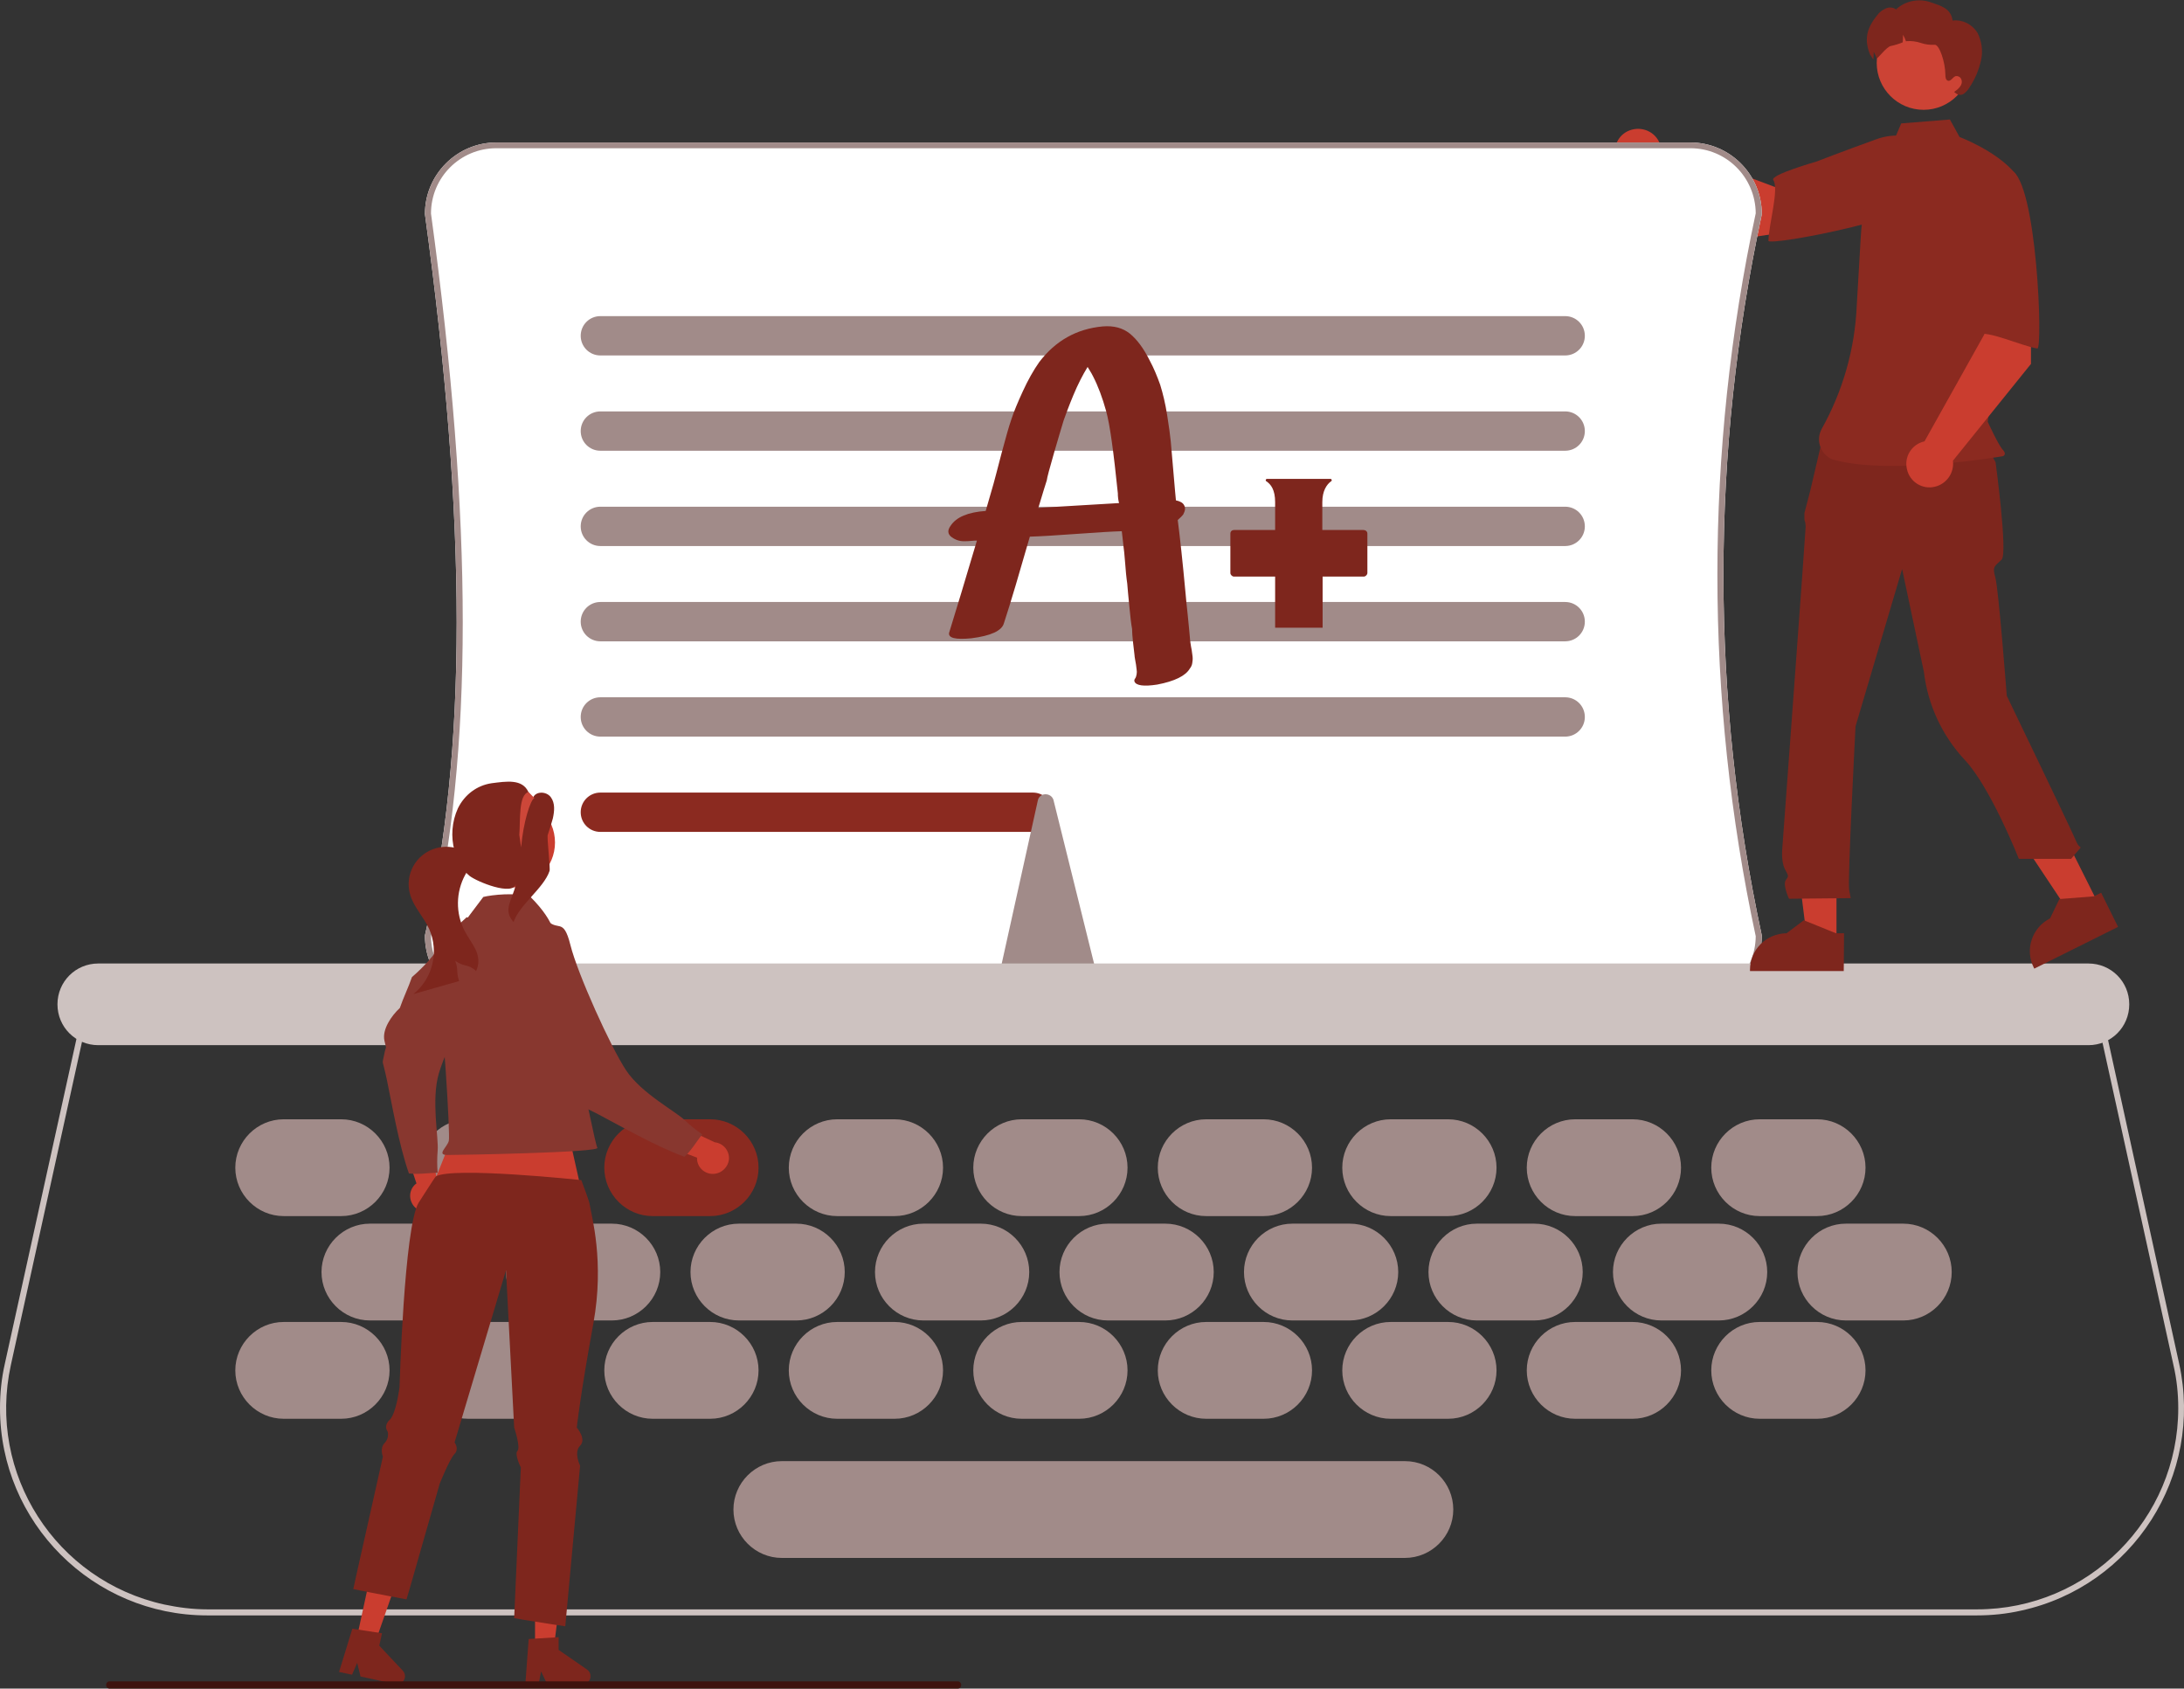 <?xml version="1.0" encoding="utf-8"?>
<!-- Generator: Adobe Illustrator 24.0.1, SVG Export Plug-In . SVG Version: 6.00 Build 0)  -->
<svg version="1.1" id="Layer_1" xmlns="http://www.w3.org/2000/svg" xmlns:xlink="http://www.w3.org/1999/xlink" x="0px" y="0px"
	 viewBox="0 0 722.1 558.2" style="enable-background:new 0 0 722.1 558.2;" xml:space="preserve">
<rect x="0" y="0" width="722.1" height="558.2" fill="#333333" stroke="none"/>
<style type="text/css">
	.st0{fill:#CDC2C0;}
	.st1{fill:#CA3D2F;}
	.st2{fill:#8B2A20;}
	.st3{fill:#A18B89;}
	.st4{fill:#FFFFFF;}
	.st5{fill:#7E261D;}
	.st6{fill:#CC4335;}
	.st7{fill:#88372F;}
	.st8{fill:#CD4739;}
	.st9{fill:#3E130E;}
</style>
<path class="st0" d="M653.6,534H68.5C30.7,534,0,503.3,0,465.5c0-4.9,0.5-9.9,1.6-14.7L27.8,332h666.6l26.1,118.8
	c8.1,36.9-15.2,73.5-52.2,81.6C663.5,533.5,658.5,534,653.6,534z M29.4,334L3.6,451.2c-7.9,35.9,14.8,71.3,50.7,79.2
	c4.7,1,9.5,1.6,14.3,1.6h585.1c36.7,0,66.5-29.8,66.5-66.5c0-4.8-0.5-9.6-1.6-14.3L692.8,334H29.4z"/>
<path class="st1" d="M579.3,78.4l30.7-4.6l-4.8-21.3l-18.4,9.3l-38-14.3c-1.5-4-6-5.9-10-4.4c-4,1.5-5.9,6-4.4,10
	c1.4,3.7,5.5,5.7,9.3,4.6L579.3,78.4z"/>
<path class="st2" d="M641.7,62.4c-2.4,9-57,19.1-57,17.2c0.1-5.5,3.6-17.1,1.6-20.1c-1.1-1.7,14.3-6.1,14.3-6.1s8.5-3.3,19.6-7.3
	c6.3-2.4,13.4-1.4,18.9,2.6C639,48.7,644.1,53.4,641.7,62.4z"/>
<path class="st3" d="M112.8,437h-19c-8.8,0-16,7.2-16,16s7.2,16,16,16h19c8.8,0,16-7.2,16-16S121.6,437,112.8,437z"/>
<path class="st3" d="M173.8,437h-19c-8.8,0-16,7.2-16,16s7.2,16,16,16h19c8.8,0,16-7.2,16-16S182.6,437,173.8,437z"/>
<path class="st3" d="M234.8,437h-19c-8.8,0-16,7.2-16,16s7.2,16,16,16h19c8.8,0,16-7.2,16-16S243.6,437,234.8,437z"/>
<path class="st3" d="M295.8,437h-19c-8.8,0-16,7.2-16,16s7.2,16,16,16h19c8.8,0,16-7.2,16-16S304.6,437,295.8,437z"/>
<path class="st3" d="M356.8,437h-19c-8.8,0-16,7.2-16,16s7.2,16,16,16h19c8.8,0,16-7.2,16-16S365.6,437,356.8,437z"/>
<path class="st3" d="M417.8,437h-19c-8.8,0-16,7.2-16,16s7.2,16,16,16h19c8.8,0,16-7.2,16-16S426.6,437,417.8,437z"/>
<path class="st3" d="M478.8,437h-19c-8.8,0-16,7.2-16,16s7.2,16,16,16h19c8.8,0,16-7.2,16-16S487.6,437,478.8,437z"/>
<path class="st3" d="M539.8,437h-19c-8.8,0-16,7.2-16,16s7.2,16,16,16h19c8.8,0,16-7.2,16-16S548.6,437,539.8,437z"/>
<path class="st3" d="M600.8,437h-19c-8.8,0-16,7.2-16,16s7.2,16,16,16h19c8.8,0,16-7.2,16-16S609.6,437,600.8,437z"/>
<path class="st3" d="M112.8,370h-19c-8.8,0-16,7.2-16,16s7.2,16,16,16h19c8.8,0,16-7.2,16-16S121.6,370,112.8,370z"/>
<path class="st3" d="M173.8,370h-19c-8.8,0-16,7.2-16,16s7.2,16,16,16h19c8.8,0,16-7.2,16-16S182.6,370,173.8,370z"/>
<path class="st2" d="M234.8,370h-19c-8.8,0-16,7.2-16,16s7.2,16,16,16h19c8.8,0,16-7.2,16-16S243.6,370,234.8,370z"/>
<path class="st3" d="M295.8,370h-19c-8.8,0-16,7.2-16,16s7.2,16,16,16h19c8.8,0,16-7.2,16-16S304.6,370,295.8,370z"/>
<path class="st3" d="M356.8,370h-19c-8.8,0-16,7.2-16,16s7.2,16,16,16h19c8.8,0,16-7.2,16-16S365.6,370,356.8,370z"/>
<path class="st3" d="M417.8,370h-19c-8.8,0-16,7.2-16,16s7.2,16,16,16h19c8.8,0,16-7.2,16-16S426.6,370,417.8,370z"/>
<path class="st3" d="M478.8,370h-19c-8.8,0-16,7.2-16,16s7.2,16,16,16h19c8.8,0,16-7.2,16-16S487.6,370,478.8,370z"/>
<path class="st3" d="M539.8,370h-19c-8.8,0-16,7.2-16,16s7.2,16,16,16h19c8.8,0,16-7.2,16-16S548.6,370,539.8,370z"/>
<path class="st3" d="M600.8,370h-19c-8.8,0-16,7.2-16,16s7.2,16,16,16h19c8.8,0,16-7.2,16-16S609.6,370,600.8,370z"/>
<path class="st3" d="M141.3,404.5h-19c-8.8,0-16,7.2-16,16s7.2,16,16,16h19c8.8,0,16-7.2,16-16S150.1,404.5,141.3,404.5z"/>
<path class="st3" d="M202.3,404.5h-19c-8.8,0-16,7.2-16,16s7.2,16,16,16h19c8.8,0,16-7.2,16-16S211.1,404.5,202.3,404.5z"/>
<path class="st3" d="M263.3,404.5h-19c-8.8,0-16,7.2-16,16s7.2,16,16,16h19c8.8,0,16-7.2,16-16S272.1,404.5,263.3,404.5z"/>
<path class="st3" d="M324.3,404.5h-19c-8.8,0-16,7.2-16,16s7.2,16,16,16h19c8.8,0,16-7.2,16-16S333.1,404.5,324.3,404.5z"/>
<path class="st3" d="M385.3,404.5h-19c-8.8,0-16,7.2-16,16s7.2,16,16,16h19c8.8,0,16-7.2,16-16S394.1,404.5,385.3,404.5z"/>
<path class="st3" d="M446.3,404.5h-19c-8.8,0-16,7.2-16,16s7.2,16,16,16h19c8.8,0,16-7.2,16-16S455.1,404.5,446.3,404.5z"/>
<path class="st3" d="M507.3,404.5h-19c-8.8,0-16,7.2-16,16s7.2,16,16,16h19c8.8,0,16-7.2,16-16S516.1,404.5,507.3,404.5z"/>
<path class="st3" d="M568.3,404.5h-19c-8.8,0-16,7.2-16,16s7.2,16,16,16h19c8.8,0,16-7.2,16-16S577.1,404.5,568.3,404.5z"/>
<path class="st3" d="M629.3,404.5h-19c-8.8,0-16,7.2-16,16s7.2,16,16,16h19c8.8,0,16-7.2,16-16S638.1,404.5,629.3,404.5z"/>
<path class="st4" d="M558.9,333H164.1c-13,0-23.6-10.6-23.6-23.6l0-0.2c14-60.4,14-136.2,0-238.4l0-0.1c0-13,10.6-23.6,23.6-23.6
	h394.8c13,0,23.6,10.6,23.6,23.6l0,0.2c-16.9,78.6-16.9,159.8,0,238.3l0,0.2C582.5,322.4,571.9,333,558.9,333z"/>
<path class="st3" d="M558.9,333H164.1c-13,0-23.6-10.6-23.6-23.6l0-0.2c14-60.4,14-136.2,0-238.4l0-0.1c0-13,10.6-23.6,23.6-23.6
	h394.8c13,0,23.6,10.6,23.6,23.6l0,0.2c-16.9,78.6-16.9,159.8,0,238.3l0,0.2C582.5,322.4,571.9,333,558.9,333z M142.5,309.5
	c0.1,11.9,9.7,21.5,21.6,21.5h394.8c11.9,0,21.5-9.6,21.6-21.5c-16.9-78.8-16.9-160.2,0-239c-0.1-11.9-9.7-21.5-21.6-21.5H164.1
	c-11.9,0-21.6,9.6-21.6,21.6C156.5,172.9,156.5,248.9,142.5,309.5z"/>
<path class="st3" d="M517.5,117.5h-319c-3.6,0-6.5-2.9-6.5-6.5s2.9-6.5,6.5-6.5h319c3.6,0,6.5,2.9,6.5,6.5S521.1,117.5,517.5,117.5z
	"/>
<path class="st3" d="M517.5,149h-319c-3.6,0-6.5-2.9-6.5-6.5s2.9-6.5,6.5-6.5h319c3.6,0,6.5,2.9,6.5,6.5S521.1,149,517.5,149z"/>
<path class="st3" d="M517.5,180.5h-319c-3.6,0-6.5-2.9-6.5-6.5s2.9-6.5,6.5-6.5h319c3.6,0,6.5,2.9,6.5,6.5S521.1,180.5,517.5,180.5z
	"/>
<path class="st3" d="M517.5,212h-319c-3.6,0-6.5-2.9-6.5-6.5s2.9-6.5,6.5-6.5h319c3.6,0,6.5,2.9,6.5,6.5S521.1,212,517.5,212z"/>
<path class="st3" d="M517.5,243.5h-319c-3.6,0-6.5-2.9-6.5-6.5s2.9-6.5,6.5-6.5h319c3.6,0,6.5,2.9,6.5,6.5S521.1,243.5,517.5,243.5z
	"/>
<path class="st2" d="M341.5,275h-143c-3.6,0-6.5-2.9-6.5-6.5s2.9-6.5,6.5-6.5h143c3.6,0,6.5,2.9,6.5,6.5S345.1,275,341.5,275z"/>
<path class="st3" d="M359.7,324.5h-26.3c-0.8,0-1.6-0.4-2.1-1c-0.6-0.7-0.8-1.7-0.6-2.7l12.4-56c0.2-1.5,1.6-2.5,3.1-2.2
	c1.1,0.2,2,1,2.2,2.2l13.9,56c0.2,0.9,0,1.9-0.6,2.7C361.3,324.1,360.5,324.5,359.7,324.5z"/>
<path class="st0" d="M690.5,345.5h-658c-7.5,0-13.5-6-13.5-13.5s6-13.5,13.5-13.5h658c7.5,0,13.5,6,13.5,13.5S698,345.5,690.5,345.5
	z"/>
<polygon class="st1" points="607.2,311.7 597.6,311.7 593,274.7 607.2,274.7 "/>
<path class="st5" d="M609.6,321l-31,0v-0.4c0-6.7,5.4-12,12.1-12.1h0l5.7-4.3l10.6,4.3l2.7,0L609.6,321z"/>
<polygon class="st1" points="694,299.2 685.4,303.5 664.7,272.4 677.4,266.1 "/>
<path class="st5" d="M700.3,306.4l-27.7,13.8l-0.2-0.4c-3-6-0.5-13.2,5.4-16.2l0,0l3.1-6.4l11.4-0.9l2.4-1.2L700.3,306.4z"/>
<path class="st5" d="M602.9,143.5l52.9,1.9l4,7.4c0,0,4.1,30.1,2,32.2c-2.1,2.1-3.2,2.1-2.1,5.8s3.8,39.2,3.8,39.2
	s21.9,45.4,22.9,48c1.1,2.7,2.1,1.6,1.1,2.7c-0.9,1-1.8,2.1-2.7,3.2h-17.3c0,0-9.3-23.5-17.8-32.6c-7.5-8-12.3-18.2-13.6-29.2
	l-7.2-34l-15.4,52c0,0-2.7,51.5-2.1,54.1l0.5,2.7l-20.4,0.2c0,0-2.1-4.5-1.1-6.1c1.1-1.6,1-1.2-0.3-3.8s-0.8-7-0.8-7
	s7.7-104.4,7.7-106c0-0.8-0.1-1.6-0.4-2.4v-2.2l2-7.7L602.9,143.5z"/>
<path class="st2" d="M625.8,47.4c-3.4,2-5.5,5.8-6.7,9.6c-2.2,7.1-3.5,14.4-3.9,21.8l-1.3,22.2c-0.6,14.3-4.6,28.3-11.6,40.8
	c-1.9,3.5-0.6,7.8,2.8,9.7c0.5,0.3,1.1,0.5,1.6,0.6c19.2,5,55.5-1.3,55.5-1.3s1.5-0.5,0-2.1s-5-9.3-5-9.3l4.1-27.1l5.2-54.7
	c-6.2-7.7-18.6-12.3-18.6-12.3l-3.2-5.8l-16.1,1.3L625.8,47.4z"/>
<circle class="st6" cx="636" cy="20.8" r="15.5"/>
<path class="st5" d="M655,19.9c-0.7,3.1-1.9,6.1-3.7,8.8c-0.5,0.9-1.2,1.7-2,2.3c-0.9,0.6-2.1,0.4-2.8-0.3l-0.4-0.3
	c0.7-0.5,1.4-1,1.9-1.7c0.6-0.7,0.8-1.6,0.5-2.4c-0.3-0.9-1.2-1.3-2-1.1c-0.9,0.4-1.5,1.7-2.4,1.5c-0.8-0.2-0.9-1.2-0.9-2
	c0-4.1-2-10-3.5-9.9c-1.6,0.1-3.1-0.1-4.6-0.6c-1.5-0.5-3.1-0.7-4.6-0.6c-0.1,0-0.2,0-0.3,0.1c-0.3-0.8-0.6-1.5-1-2.2
	c0,0.9,0,1.7-0.1,2.5c-1.2,0.5-2.5,0.9-3.9,1.2c-1.4,0.2-4.6,4.5-4.7,4.1c-0.3-0.8-0.6-1.5-1-2.2c0,0.9,0,1.7-0.1,2.5
	c0,0,0,0.1,0,0.1c-0.7-0.9-1.1-2.1-0.9-1.2c-2.3-5.3-1.4-9.1,2.2-13.5c0.7-1,1.7-1.7,2.8-2.2c1.1-0.5,2.4-0.4,3.4,0.3
	c3-2.8,7.4-3.7,11.3-2.4c3.8,1.3,6.8,2.1,7.4,6.1c3.3-0.4,6.4,1.2,8.2,4C655.2,13.5,655.7,16.8,655,19.9z"/>
<path class="st1" d="M671.5,120.3l0-31l-21.8,1.6l6.4,19.6l-19.8,35.4c-4.2,0.9-6.8,5.1-5.8,9.2c0.9,4.2,5.1,6.8,9.2,5.8
	c3.9-0.9,6.5-4.6,6-8.6L671.5,120.3z"/>
<path class="st2" d="M665,56.3c8.5,3.7,10.5,59.3,8.6,58.9c-5.5-0.9-16.4-6.1-19.7-4.6c-1.9,0.9-3.9-15.1-3.9-15.1s-2-8.9-4.3-20.5
	c-1.5-6.6,0.6-13.5,5.4-18.3C651,56.9,656.4,52.6,665,56.3z"/>
<path class="st1" d="M137.3,399.2c-2.1-2-2.3-5.3-0.3-7.4c0.2-0.2,0.4-0.4,0.7-0.6l-5.9-17.7l9.3,2.5l4.1,16.4
	c1.6,2.4,1,5.7-1.5,7.3C141.8,401.1,139.1,400.8,137.3,399.2z"/>
<path class="st7" d="M154.3,303.2c1.6,0.9,10.7-1.3,12.5-0.7c-1,6,4.4,3.8-1.5,11.7s-17.6,31.7-20.2,40.6s0,21.4-0.4,25.6
	c-0.2,2.4-0.2,4.9,0,7.3c-3.2,0-6.3,0.6-9.5,0.2c-3.4-9.7-5.7-23.4-7.3-31s-1.6-4.4-0.9-8.2s0.9-1,0.1-4.7s2.3-8.2,5.1-10.8
	c1.2-3.5,2.8-6.7,4-10.2C145,315.4,145.6,311,154.3,303.2z"/>
<path class="st1" d="M236.4,388c-2.9,0.4-5.5-1.6-5.9-4.4c0-0.3-0.1-0.6,0-0.9l-17.4-6.7l7.9-5.6l15.3,7.2c2.9,0.3,5,2.9,4.7,5.8
	C240.7,385.7,238.8,387.7,236.4,388L236.4,388z"/>
<path class="st7" d="M173.1,313.9c1.7-0.6,5.8-9.1,7.4-10.1c4,4.6,5.7-1,8.1,8.6s13.3,33.7,18.4,41.4s16.5,13.6,19.5,16.6
	c1.8,1.7,3.7,3.2,5.7,4.6c-2,2.4-3.5,5.2-5.9,7.4c-9.6-3.5-21.7-10.5-28.6-14.1s-4.4-1.5-6.9-4.5s-0.2-1.3-3.5-3.1s-4.9-7-5.1-10.8
	c-1.9-3.1-3.4-6.4-5.3-9.5C176.6,328.8,173.6,325.5,173.1,313.9z"/>
<polygon class="st1" points="186.1,366.4 194.8,405.1 139.2,401.6 154.4,363.6 "/>
<polygon class="st1" points="176.9,544.9 183.1,544.9 186.1,520.9 176.9,520.9 "/>
<path class="st5" d="M174.8,541.8l9.9-0.6v4.2l9.4,6.5c1.2,0.8,1.5,2.5,0.7,3.7c-0.5,0.7-1.3,1.1-2.2,1.1h-11.7l-2-4.2l-0.8,4.2
	h-4.4L174.8,541.8z"/>
<polygon class="st1" points="117.9,541.8 124,543.1 132,520.2 123,518.3 "/>
<path class="st5" d="M116.5,538.4l9.8,1.5l-0.9,4.1l7.8,8.3c1,1.1,0.9,2.7-0.1,3.7c-0.6,0.6-1.5,0.8-2.4,0.7l-11.5-2.5l-1.1-4.5
	l-1.7,3.9l-4.3-0.9L116.5,538.4z"/>
<path class="st5" d="M196.2,437.4c-4.4,24.1-5.5,34.5-5.5,34.5s3.3,3.8,1.1,6s0,6.6,0,6.6l-4.9,53.1l-4-0.6l-9.5-1.5l-3.4-0.6
	l2.2-49.8c0,0-2.2-4.4-1.1-5.5c1.1-1.1-1.1-7.7-1.1-7.7l-2.7-52l-17,56.9c0,0,1.6,2.2,0,3.8c-1.6,1.6-4.9,9.8-4.9,9.8l-10.1,35.3
	l-0.9,3l-5.3-1l-5.7-1.1l-1.1-0.2l-1.9-0.4l-1.2-0.2l-0.4-0.1l-2-0.4l0.6-2.7l0.3-1.4l8.5-37.9l0.2-0.9l0.2-0.9c0,0-1.1-2.7,0.5-4.4
	c1-1,1.4-2.4,1.1-3.8c-0.1-0.1-0.1-0.1-0.1-0.2c-0.2-0.3-0.3-0.6-0.4-0.9c-0.2-1,0.3-2.1,1.1-2.8c0.3-0.3,0.6-0.7,0.8-1.1
	c1.7-3.1,2.5-9.8,2.5-9.8s1.5-52.8,6.3-60.9c0.3-0.4,5.4-8.5,5.7-8.7c5.5-3.3,48.1,1.2,48.1,1.2s2.6,6.9,2.7,7.7
	C195.6,402.1,199.9,417,196.2,437.4z"/>
<path class="st7" d="M183.3,310.1c0,0,0.9-4.8-7.9-13.6c-4.7-1.6-12.8-0.7-15.6,0c-13,17.2-10.7,14.2-14.1,23.8
	c-0.9,2.2-1.2,4.5-0.9,6.8c1.6,7.8,4.1,47.9,3.6,50s-4.2,4.7-0.5,4.7s50.7-0.8,49.6-2.4S183.3,310.1,183.3,310.1z"/>
<circle class="st1" cx="168.6" cy="278.5" r="14.9"/>
<path class="st5" d="M155.9,284.2c-0.1,1.8-1.2,3.4-2.1,5c-3.1,5.7-3.2,12.7-0.2,18.5c1.2,2.3,2.9,4.4,3.9,6.8
	c0.9,2.1,0.9,4.5-0.1,6.5c-2.6-2.5-3.9-1.2-6.9-3.4c1.2,3.3,0.2,3.4,1.3,6.7c-5,1.4-10.1,2.9-15.1,4.3c6.4-5.2,8.5-14,5.2-21.5
	c-1.8-4-5.1-7.2-6.3-11.4c-1.9-6.6,1.9-13.4,8.5-15.3c2.8-0.8,5.9-0.6,8.5,0.6C154.4,280.4,156,282.4,155.9,284.2z"/>
<path class="st5" d="M174.7,261.8c-2-4.4-7.3-3.5-12.1-2.9c-4.9,0.7-9,3.8-11.2,8.3c-2,4.4-2.4,9.4-1.1,14.1
	c0.7,3.2,2.4,6.1,4.9,8.2c2.5,2,14.4,6.8,15.4,2.7c-1.2,5.4-4.5,8.5-0.8,12.6c1.9-5.7,10-11.2,11.9-16.9c0.3-0.9-0.9-11-0.6-11.9
	c0.6-1.8,1.2-3.6,1.7-5.5c0.5-2.3,0.8-5-0.7-7s-5.1-2-5.9,0.3"/>
<path class="st8" d="M172.3,280.1l-0.6-4.1c0.4-5.1-0.3-13.1,3-14.2l2,2C175.4,264.3,173,271.8,172.3,280.1z"/>
<path class="st9" d="M317.8,557c0,0.7-0.5,1.2-1.2,1.2c0,0,0,0,0,0H36.3c-0.7,0-1.2-0.5-1.2-1.2s0.5-1.2,1.2-1.2h280.3
	C317.3,555.8,317.8,556.3,317.8,557C317.8,557,317.8,557,317.8,557z"/>
<path class="st3" d="M464.5,483h-206c-8.8,0-16,7.2-16,16s7.2,16,16,16h206c8.8,0,16-7.2,16-16S473.4,483,464.5,483z"/>
<g>
	<path class="st5" d="M393.4,210.6c0,0.4,0.1,1.1,0.2,1.9c0.1,0.9,0.3,1.7,0.4,2.3c0.1,0.7,0.2,1.4,0.3,2.2c0.1,0.8,0,1.6-0.1,2.2
		c-0.1,0.7-0.4,1.3-0.8,1.8c-1.4,2.4-5,4.2-10.8,5.3c-4.5,0.7-7,0.3-7.5-1c-0.1-0.3-0.1-0.6,0.2-1c0.3-0.4,0.4-0.9,0.5-1.4
		c0.1-0.5,0.1-1.1,0-1.6c-0.1-0.5-0.1-1.1-0.2-1.6c-0.1-0.5-0.2-1.1-0.3-1.7c-0.1-0.6-0.2-1.1-0.2-1.5c-0.1-0.9-0.3-2.4-0.5-4.3
		c-0.2-1.9-0.3-3.3-0.3-4.3c-0.3-1.6-0.6-4.1-0.9-7.4c-0.3-3.3-0.6-5.9-0.7-7.6c-0.1-0.9-0.3-2-0.4-3.3c-0.1-1.2-0.2-2.4-0.3-3.6
		c-0.1-1.2-0.2-2.3-0.3-3.4c-0.1-1.1-0.3-2.2-0.4-3.5c-0.1-1.2-0.3-2.4-0.4-3.5c-3.3,0.1-8.3,0.4-15.1,0.9
		c-6.8,0.5-11.9,0.8-15.3,0.9c-3.4,11.8-6.2,21.4-8.6,28.7c-0.7,2.4-4.3,4.1-10.8,4.9c-5.2,0.5-7.6-0.1-7.3-1.8
		c2.3-7.5,5.4-17.6,9.2-30.5c-0.4,0-1.1,0-1.9,0.1c-0.9,0.1-1.5,0.1-1.9,0.1c-1.6,0.1-3.1-0.3-4.5-1.3c-1.4-1-1.5-2.3-0.4-3.8
		c1.9-2.9,5.8-4.5,11.6-4.9c1.1-3.9,2-6.9,2.6-9c0.4-1.5,1.3-4.8,2.6-9.9c1.4-5.1,2.4-8.9,3.3-11.4c0.8-2.5,2.1-5.6,3.8-9.3
		c1.7-3.7,3.5-6.9,5.4-9.6c5.4-7.1,12.4-11,21-11.8c3.7-0.3,6.6,0.5,9,2.4c2.3,1.9,4.5,4.8,6.5,8.8c1.4,2.6,2.5,5.3,3.5,8.1
		c0.9,2.9,1.7,6.2,2.3,10c0.6,3.8,1,6.7,1.2,8.8s0.5,5.5,0.9,10.4c0.4,4.9,0.7,7.9,0.8,9c1.4,0.3,2.3,0.8,2.7,1.6
		c0.5,0.8,0.4,1.8-0.3,3.1c-0.3,0.4-0.9,1-1.8,1.8c0.7,5.4,1.6,13.6,2.6,24.4c0.1,1.6,0.4,4,0.7,7C393,206.7,393.3,209,393.4,210.6z
		 M343.3,167.9c8.7-0.5,17.6-1.1,26.7-1.6c-0.1-0.3-0.2-0.8-0.3-1.5c-0.1-0.7-0.1-1.3-0.1-1.7c-1.4-13.6-2.6-22.7-3.9-27.3
		c-1.2-4.3-2.6-8.1-4.3-11.4c-0.1-0.3-0.7-1.3-1.8-3.1c-1.6,2.6-3.2,5.7-4.7,9.3c-1.5,3.6-2.5,6.4-3.2,8.3c-0.6,2-1.7,5.6-3.2,10.8
		c-1.5,5.2-2.3,8.2-2.4,9.1C345.8,159.8,344.8,162.8,343.3,167.9z"/>
	<path class="st5" d="M452.1,176.4v13c0,0.6-0.6,1.2-1.2,1.2h-13.6v16.9h-15.7v-16.9h-13.6c-0.6,0-1.2-0.6-1.2-1.2v-13
		c0-0.8,0.6-1.2,1.2-1.2h13.6V166c0-4.1-1.4-5.9-2.9-6.9c-0.4-0.2-0.2-0.8,0.2-0.8h15.9c0.2,0,0.4,0,1,0c0.4,0,4.1,0,4.1,0
		c0.4,0,0.6,0.6,0.2,0.8c-1.4,1-2.9,3.1-2.9,6.9v9.2h13.6C451.4,175.2,452.1,175.6,452.1,176.4z"/>
</g>
</svg>
